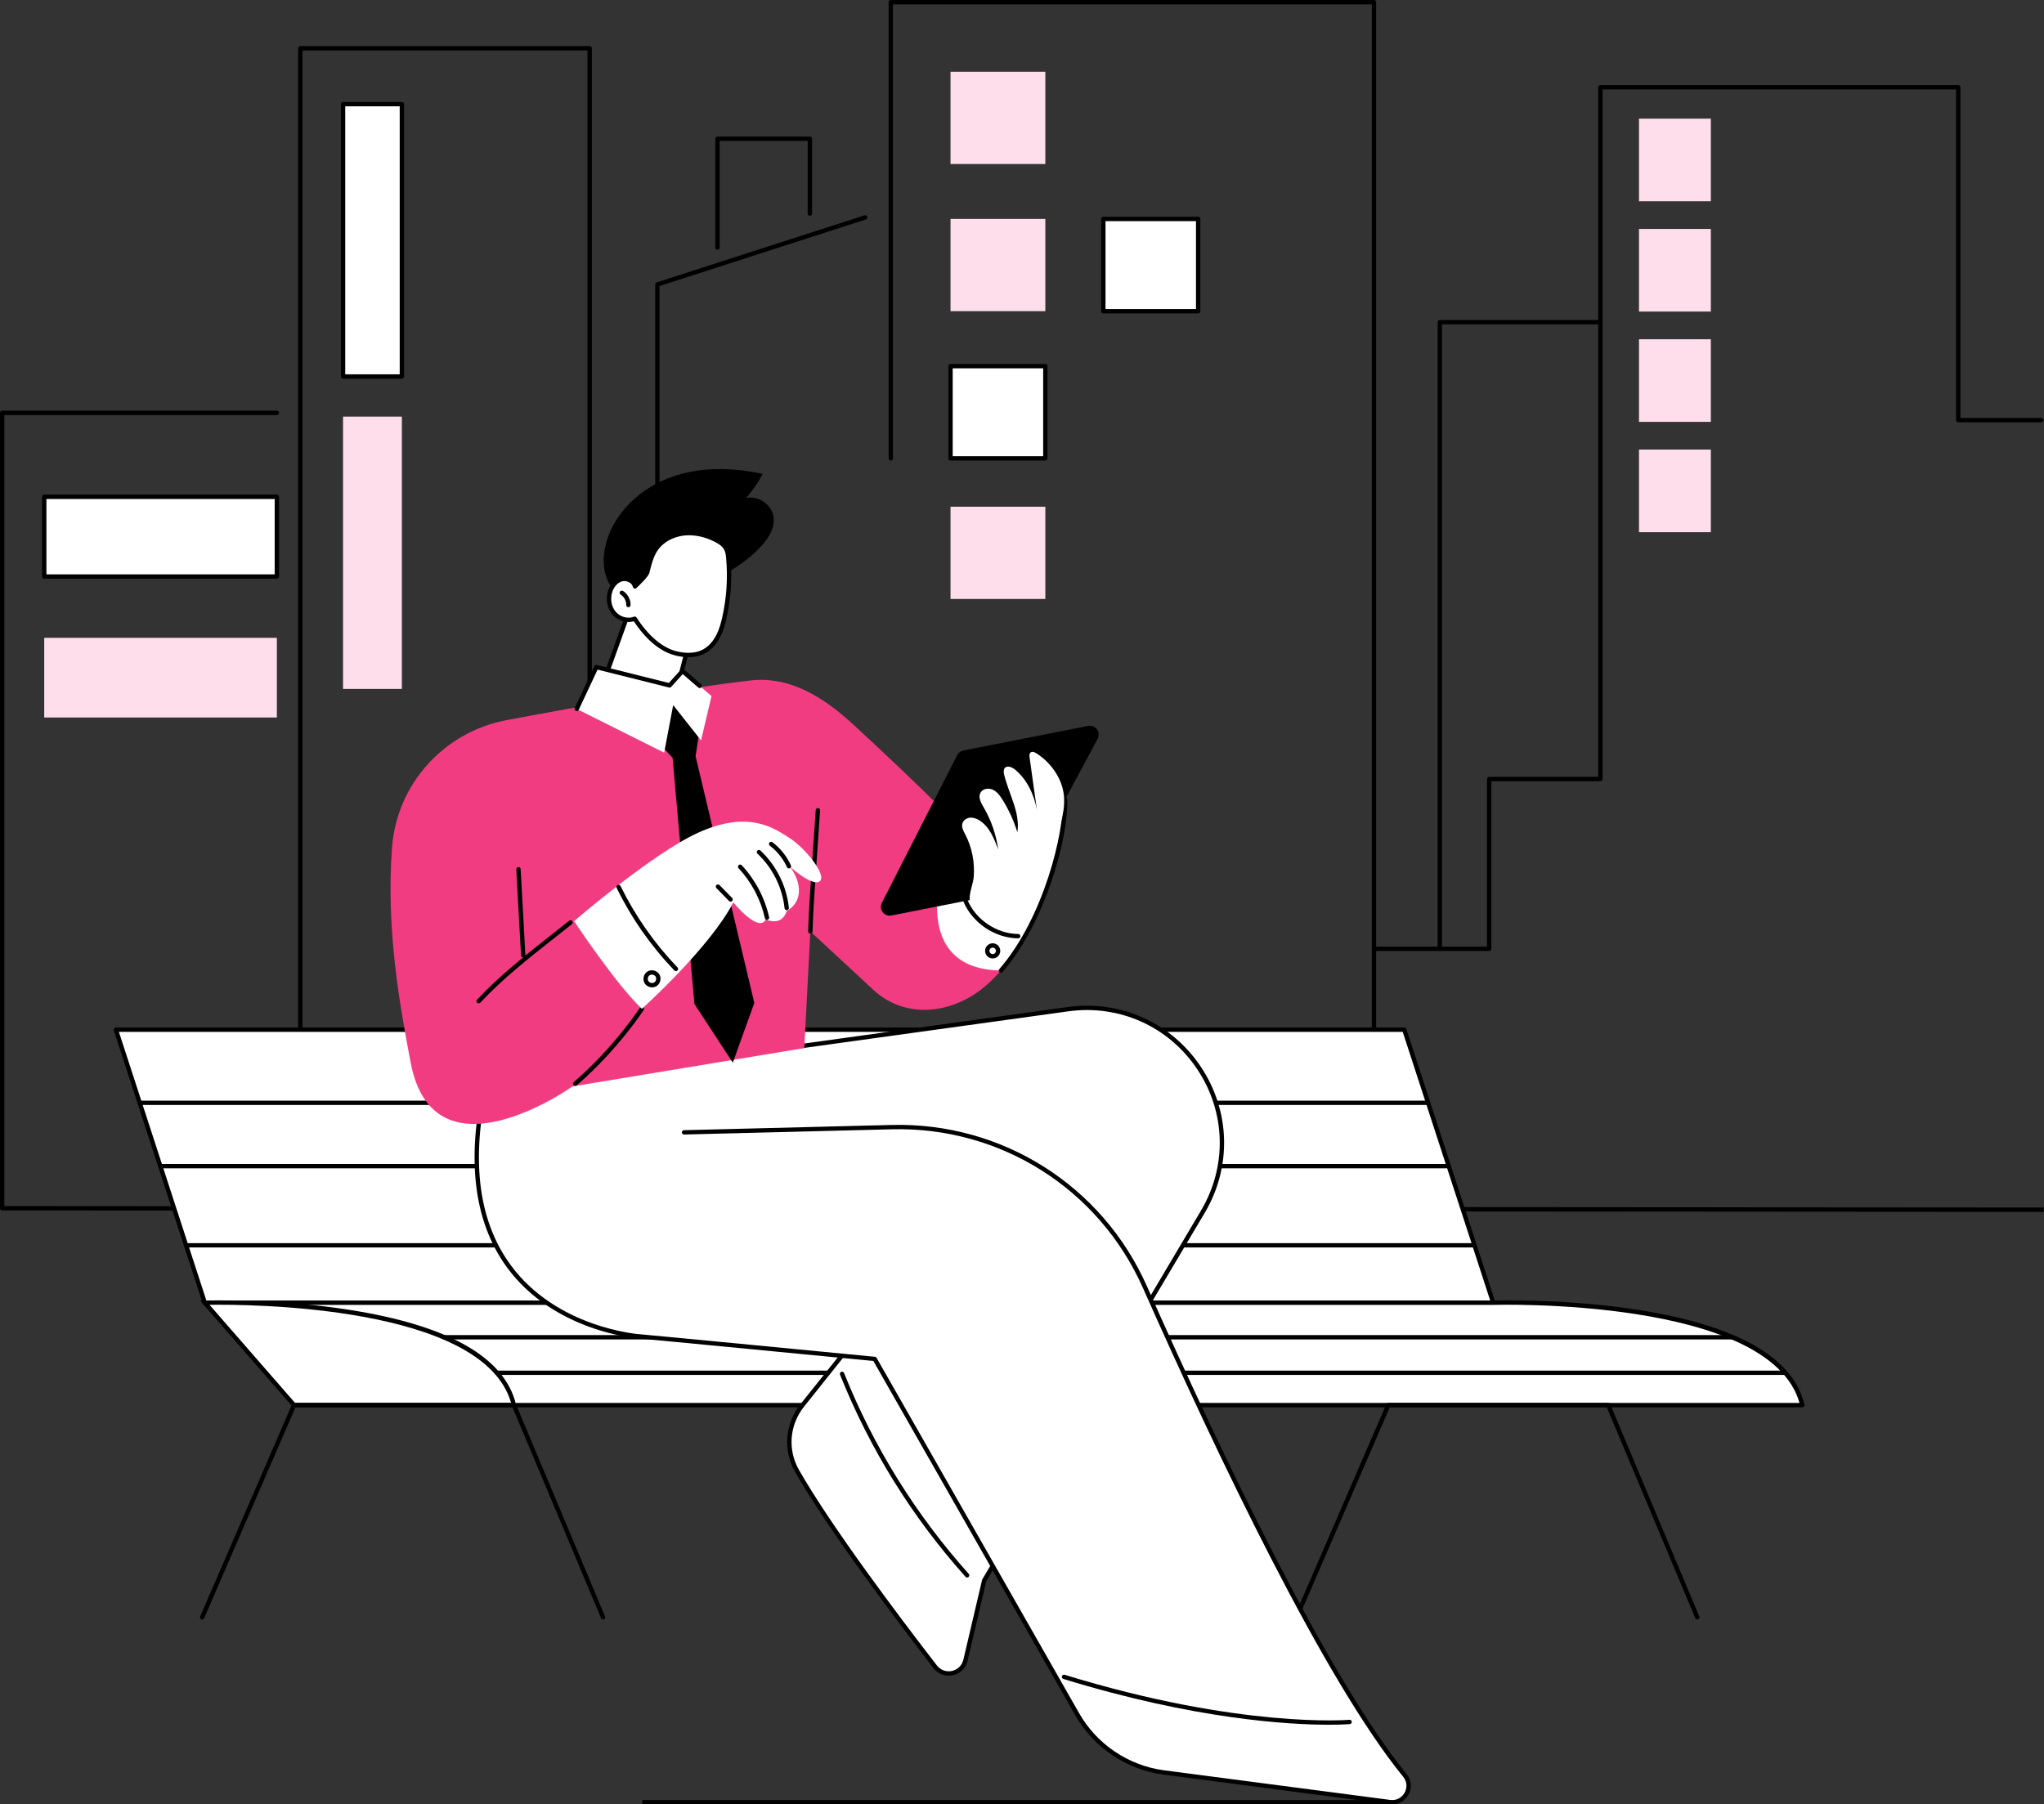 <svg width="188" height="166" viewBox="0 0 188 166" fill="none" xmlns="http://www.w3.org/2000/svg">
<rect x="0" y="0" width="188" height="166" fill="#333333" stroke="none"/>
<g clip-path="url(#clip0_4461_26157)">
<path d="M187.951 111.491L0.2 111.358C0.089 111.358 0 111.269 0 111.159V37.981C0 37.87 0.089 37.781 0.2 37.781H25.464C25.575 37.781 25.664 37.87 25.664 37.981C25.664 38.091 25.575 38.18 25.464 38.18H0.4V110.959L187.951 111.092C188.061 111.092 187.951 111.182 187.951 111.292C187.951 111.402 188.061 111.491 187.951 111.491Z" fill="black"/>
<path d="M27.622 100.165C27.511 100.165 27.422 100.075 27.422 99.965V4.442C27.422 4.331 27.511 4.242 27.622 4.242H54.237C54.347 4.242 54.437 4.331 54.437 4.442V66.694H66.215C66.325 66.694 66.414 66.783 66.414 66.894C66.414 67.004 66.325 67.093 66.215 67.093H54.237C54.127 67.093 54.037 67.004 54.037 66.894V4.641H27.821V99.965C27.821 100.075 27.732 100.165 27.622 100.165Z" fill="black"/>
<path d="M126.374 99.254C126.264 99.254 126.175 99.165 126.175 99.055V0.399H82.13V42.172C82.13 42.282 82.041 42.371 81.93 42.371C81.82 42.371 81.731 42.282 81.731 42.172V0.2C81.731 0.089 81.82 0 81.93 0H126.374C126.485 0 126.574 0.089 126.574 0.2V99.055C126.574 99.165 126.485 99.254 126.374 99.254Z" fill="black"/>
<path d="M96.147 6.602H87.426V15.089H96.147V6.602Z" fill="#FDDEEA"/>
<path d="M96.147 20.141H87.426V28.628H96.147V20.141Z" fill="#FDDEEA"/>
<path d="M96.147 33.688H87.426V42.175H96.147V33.688Z" fill="white"/>
<path d="M96.147 42.371H87.426C87.316 42.371 87.227 42.282 87.227 42.171V33.684C87.227 33.574 87.316 33.484 87.426 33.484H96.147C96.258 33.484 96.347 33.574 96.347 33.684V42.171C96.347 42.282 96.258 42.371 96.147 42.371ZM87.626 41.972H95.948V33.883H87.626V41.972Z" fill="black"/>
<path d="M96.147 46.617H87.426V55.105H96.147V46.617Z" fill="#FDDEEA"/>
<path d="M110.201 20.148H101.48V28.636H110.201V20.148Z" fill="white"/>
<path d="M110.202 28.832H101.481C101.371 28.832 101.281 28.743 101.281 28.632V20.145C101.281 20.035 101.371 19.945 101.481 19.945H110.202C110.312 19.945 110.402 20.035 110.402 20.145V28.632C110.402 28.743 110.312 28.832 110.202 28.832ZM101.681 28.433H110.002V20.345H101.681V28.433Z" fill="black"/>
<path d="M60.463 64.641C60.353 64.641 60.264 64.551 60.264 64.441V26.169C60.264 26.082 60.319 26.005 60.402 25.979L79.523 19.807C79.629 19.772 79.74 19.831 79.774 19.935C79.808 20.04 79.751 20.153 79.646 20.186L60.663 26.314V64.441C60.663 64.551 60.574 64.641 60.463 64.641Z" fill="black"/>
<path d="M65.993 22.976C65.882 22.976 65.793 22.886 65.793 22.776V12.762C65.793 12.652 65.882 12.562 65.993 12.562H74.487C74.597 12.562 74.687 12.652 74.687 12.762V19.655C74.687 19.765 74.597 19.854 74.487 19.854C74.376 19.854 74.287 19.765 74.287 19.655V12.962H66.192V22.776C66.192 22.886 66.103 22.976 65.993 22.976Z" fill="black"/>
<path d="M36.963 9.586H31.553V34.64H36.963V9.586Z" fill="white"/>
<path d="M36.963 34.836H31.553C31.443 34.836 31.354 34.747 31.354 34.637V9.582C31.354 9.472 31.443 9.383 31.553 9.383H36.963C37.074 9.383 37.163 9.472 37.163 9.582V34.637C37.163 34.747 37.074 34.836 36.963 34.836ZM31.753 34.437H36.764V9.782H31.753V34.437Z" fill="black"/>
<path d="M36.963 38.328H31.553V63.382H36.963V38.328Z" fill="#FDDEEA"/>
<path d="M25.465 45.711H4.068V53.042H25.465V45.711Z" fill="white"/>
<path d="M25.465 53.238H4.069C3.959 53.238 3.869 53.148 3.869 53.038V45.707C3.869 45.597 3.959 45.508 4.069 45.508H25.465C25.576 45.508 25.665 45.597 25.665 45.707V53.038C25.665 53.148 25.576 53.238 25.465 53.238ZM4.269 52.839H25.265V45.907H4.269V52.839Z" fill="black"/>
<path d="M25.465 58.68H4.068V66.01H25.465V58.68Z" fill="#FDDEEA"/>
<path d="M136.972 87.49H126.376C126.265 87.49 126.176 87.401 126.176 87.291C126.176 87.181 126.265 87.091 126.376 87.091H136.772V71.669C136.772 71.559 136.861 71.47 136.972 71.47H146.999V8.028C146.999 7.917 147.088 7.828 147.199 7.828H180.113C180.224 7.828 180.313 7.917 180.313 8.028V38.452H187.752C187.862 38.452 187.952 38.541 187.952 38.651C187.952 38.762 187.862 38.851 187.752 38.851H180.113C180.003 38.851 179.914 38.762 179.914 38.651V8.227H147.399V71.669C147.399 71.78 147.309 71.869 147.199 71.869H137.171V87.291C137.171 87.401 137.082 87.49 136.972 87.49Z" fill="black"/>
<path d="M132.428 87.488C132.318 87.488 132.229 87.399 132.229 87.288V29.637C132.229 29.527 132.318 29.438 132.428 29.438H147.198C147.309 29.438 147.398 29.527 147.398 29.637C147.398 29.747 147.309 29.837 147.198 29.837H132.628V87.288C132.628 87.399 132.539 87.488 132.428 87.488Z" fill="black"/>
<path d="M150.748 18.516H157.357V10.914H150.748V18.516Z" fill="#FDDEEA"/>
<path d="M150.748 28.664H157.357V21.062H150.748V28.664Z" fill="#FDDEEA"/>
<path d="M150.748 38.812H157.357V31.211H150.748V38.812Z" fill="#FDDEEA"/>
<path d="M150.748 48.961H157.357V41.359H150.748V48.961Z" fill="#FDDEEA"/>
<path d="M128.145 165.602H59.078V166.001H128.145V165.602Z" fill="black"/>
<path d="M129.161 94.734H10.658L18.836 119.85H137.339L129.161 94.734Z" fill="white"/>
<path d="M137.339 120.046H18.836C18.75 120.046 18.673 119.99 18.646 119.908L10.469 94.793C10.449 94.732 10.46 94.665 10.497 94.614C10.535 94.562 10.595 94.531 10.659 94.531H129.162C129.248 94.531 129.325 94.587 129.352 94.669L137.529 119.784C137.549 119.845 137.539 119.912 137.501 119.964C137.464 120.015 137.403 120.046 137.339 120.046ZM18.981 119.647H137.064L129.017 94.93H10.934L18.981 119.647Z" fill="black"/>
<path d="M55.466 148.991C55.388 148.991 55.314 148.945 55.282 148.869L47.135 129.462H27.179L18.778 148.871C18.734 148.972 18.617 149.019 18.515 148.975C18.414 148.931 18.367 148.814 18.411 148.713L26.865 129.183C26.896 129.11 26.968 129.062 27.048 129.062H47.268C47.349 129.062 47.421 129.111 47.452 129.185L55.65 148.715C55.693 148.816 55.645 148.933 55.543 148.976C55.518 148.986 55.492 148.991 55.466 148.991Z" fill="black"/>
<path d="M18.836 119.846H137.339C137.339 119.846 163.301 118.986 165.771 129.264H47.267L18.836 119.846Z" fill="white"/>
<path d="M165.771 129.467H47.268C47.247 129.467 47.226 129.463 47.205 129.457L18.774 120.038C18.681 120.008 18.624 119.914 18.639 119.817C18.655 119.72 18.738 119.649 18.837 119.649H137.34C137.398 119.647 143.921 119.446 150.661 120.506C159.772 121.94 164.921 124.872 165.966 129.221C165.98 129.28 165.966 129.343 165.928 129.391C165.89 129.439 165.832 129.467 165.771 129.467ZM47.3 129.068H165.513C162.752 119.323 137.602 120.041 137.346 120.048L20.074 120.048L47.3 129.068Z" fill="black"/>
<path d="M156.112 148.991C156.034 148.991 155.96 148.945 155.928 148.869L147.782 129.462H127.826L119.424 148.871C119.38 148.972 119.262 149.018 119.162 148.975C119.06 148.931 119.014 148.814 119.057 148.713L127.511 129.183C127.543 129.11 127.615 129.062 127.694 129.062H147.915C147.995 129.062 148.068 129.111 148.099 129.185L156.296 148.715C156.339 148.816 156.291 148.933 156.189 148.976C156.164 148.986 156.138 148.991 156.112 148.991Z" fill="black"/>
<path d="M18.836 119.846C18.836 119.846 44.798 118.986 47.267 129.264H27.047L18.836 119.846Z" fill="white"/>
<path d="M47.522 129.467H26.957L18.41 119.664L18.83 119.65C18.895 119.647 25.417 119.446 32.158 120.507C41.269 121.94 46.418 124.872 47.463 129.221L47.522 129.467ZM27.139 129.068H47.01C44.447 120.026 22.605 119.993 19.268 120.04L27.139 129.068Z" fill="black"/>
<path d="M47.268 129.462H27.014C26.904 129.462 26.814 129.372 26.814 129.262C26.814 129.152 26.904 129.062 27.014 129.062H47.268C47.379 129.062 47.468 129.152 47.468 129.262C47.468 129.372 47.379 129.462 47.268 129.462Z" fill="black"/>
<path d="M164.199 126.493H45.696C45.585 126.493 45.496 126.404 45.496 126.293C45.496 126.183 45.585 126.094 45.696 126.094H164.199C164.309 126.094 164.399 126.183 164.399 126.293C164.399 126.404 164.309 126.493 164.199 126.493Z" fill="black"/>
<path d="M159.355 123.227H40.852C40.742 123.227 40.652 123.138 40.652 123.028C40.652 122.917 40.742 122.828 40.852 122.828H159.355C159.466 122.828 159.555 122.917 159.555 123.028C159.555 123.138 159.466 123.227 159.355 123.227Z" fill="black"/>
<path d="M135.621 114.766H17.118C17.007 114.766 16.918 114.677 16.918 114.567C16.918 114.456 17.007 114.367 17.118 114.367H135.621C135.731 114.367 135.821 114.456 135.821 114.567C135.821 114.677 135.731 114.766 135.621 114.766Z" fill="black"/>
<path d="M133.029 107.485H14.747C14.636 107.485 14.547 107.396 14.547 107.286C14.547 107.175 14.636 107.086 14.747 107.086H133.029C133.139 107.086 133.229 107.175 133.229 107.286C133.229 107.396 133.139 107.485 133.029 107.485Z" fill="black"/>
<path d="M131.353 101.657H12.85C12.74 101.657 12.65 101.568 12.65 101.457C12.65 101.347 12.74 101.258 12.85 101.258H131.353C131.464 101.258 131.553 101.347 131.553 101.457C131.553 101.568 131.464 101.657 131.353 101.657Z" fill="black"/>
<path d="M98.23 92.844L73.769 96.232L55.656 96.147C52.578 107.115 88.173 111.268 88.173 111.268L73.795 129.288C72.416 131.017 72.219 133.411 73.314 135.331C76.335 140.625 82.734 149.097 86.015 153.343C86.828 154.395 88.497 154.032 88.801 152.739L90.526 145.391L110.638 111.47C115.943 102.522 108.545 91.415 98.23 92.844Z" fill="white"/>
<path d="M87.256 154.158C86.713 154.158 86.199 153.91 85.856 153.466C82.392 148.982 76.133 140.676 73.14 135.431C72 133.433 72.196 130.973 73.639 129.164L87.794 111.423C84.487 111.011 61.23 107.869 56.215 100.396C55.298 99.03 55.045 97.582 55.463 96.094C55.487 96.008 55.566 95.948 55.655 95.948H55.656L73.755 96.033L98.202 92.647C103.054 91.974 107.749 94.087 110.46 98.159C113.168 102.228 113.303 107.368 110.81 111.573L90.713 145.467L88.995 152.785C88.837 153.459 88.318 153.969 87.64 154.116C87.512 154.144 87.383 154.158 87.256 154.158ZM55.809 96.348C55.48 97.668 55.728 98.954 56.547 100.174C61.731 107.9 87.932 111.039 88.196 111.07C88.268 111.078 88.33 111.125 88.358 111.192C88.385 111.259 88.375 111.336 88.329 111.393L73.951 129.413C72.611 131.093 72.429 133.378 73.488 135.233C76.468 140.458 82.714 148.746 86.173 153.222C86.501 153.647 87.031 153.84 87.556 153.726C88.081 153.612 88.483 153.217 88.606 152.694L90.331 145.346C90.336 145.326 90.343 145.307 90.354 145.29L110.466 111.369C112.88 107.298 112.75 102.321 110.127 98.38C107.502 94.437 102.953 92.392 98.257 93.042L73.796 96.43C73.786 96.431 73.778 96.432 73.767 96.432L55.809 96.348Z" fill="black"/>
<path d="M88.954 145.129C88.899 145.129 88.845 145.106 88.805 145.062C83.887 139.568 80.004 133.312 77.264 126.469C77.223 126.367 77.273 126.251 77.376 126.21C77.477 126.169 77.594 126.218 77.635 126.321C80.357 133.121 84.216 139.337 89.103 144.796C89.177 144.878 89.17 145.005 89.088 145.078C89.049 145.112 89.002 145.129 88.954 145.129Z" fill="black"/>
<path d="M88.174 125.245H88.173L81.498 125.219C81.388 125.219 81.298 125.129 81.299 125.019C81.299 124.909 81.389 124.82 81.499 124.82H81.499L88.174 124.846C88.284 124.846 88.374 124.936 88.373 125.046C88.373 125.156 88.284 125.245 88.174 125.245Z" fill="black"/>
<path d="M62.914 104.179L82.034 103.698C92.061 103.445 101.246 109.257 105.307 118.416C111.97 133.439 121.857 154.309 129.215 163.338C130.08 164.4 129.204 165.97 127.845 165.792L107.046 163.068C103.687 162.628 100.731 160.636 99.066 157.689L80.451 125.024C80.451 125.024 59.337 122.982 58.782 122.947C58.782 122.947 39.131 121.646 44.918 98.648L61.604 94.023L67.462 95.09L62.914 104.179Z" fill="white"/>
<path d="M128.056 166.002C127.977 166.002 127.899 165.997 127.819 165.987L107.021 163.263C103.618 162.817 100.579 160.769 98.892 157.784L80.329 125.209C78.727 125.054 59.295 123.176 58.77 123.143C58.692 123.138 50.975 122.561 46.622 116.586C43.453 112.237 42.815 106.184 44.725 98.596C44.742 98.526 44.796 98.471 44.865 98.452L61.551 93.828C61.58 93.82 61.611 93.818 61.641 93.824L67.498 94.89C67.607 94.91 67.679 95.014 67.659 95.122C67.639 95.231 67.537 95.304 67.426 95.283L61.614 94.225L45.084 98.805C43.239 106.221 43.865 112.124 46.945 116.351C51.189 122.177 58.721 122.74 58.796 122.745C59.347 122.78 79.609 124.739 80.471 124.822C80.535 124.828 80.593 124.865 80.625 124.922L99.24 157.587C100.866 160.464 103.794 162.438 107.073 162.867L127.871 165.591C128.525 165.676 128.98 165.305 129.19 164.93C129.399 164.554 129.476 163.97 129.06 163.46C121.82 154.576 112.048 134.103 105.125 118.493C101.081 109.373 92.021 103.639 82.04 103.894L62.92 104.375C62.809 104.375 62.718 104.29 62.715 104.18C62.712 104.07 62.799 103.979 62.91 103.976L82.029 103.495C92.169 103.243 101.38 109.063 105.491 118.331C112.403 133.919 122.158 154.358 129.37 163.208C129.823 163.765 129.888 164.499 129.539 165.124C129.229 165.679 128.674 166.002 128.056 166.002Z" fill="black"/>
<path d="M122.232 158.674C118.588 158.674 109.935 158.195 97.805 154.461C97.7 154.428 97.641 154.317 97.673 154.211C97.706 154.106 97.817 154.047 97.923 154.079C114.079 159.052 124.016 158.229 124.115 158.219C124.224 158.209 124.322 158.291 124.332 158.4C124.342 158.51 124.261 158.607 124.151 158.617C124.126 158.619 123.466 158.674 122.232 158.674Z" fill="black"/>
<path d="M55.029 64.084L57.82 56.324L62.7 54.938L63.796 57.44L61.916 64.867L55.029 64.084Z" fill="white"/>
<path d="M61.917 65.063C61.91 65.063 61.902 65.062 61.894 65.061L55.007 64.278C54.947 64.271 54.892 64.237 54.86 64.185C54.828 64.133 54.821 64.07 54.842 64.012L57.633 56.252C57.655 56.192 57.704 56.145 57.766 56.128L62.646 54.742C62.742 54.715 62.844 54.762 62.884 54.854L63.98 57.356C63.997 57.397 64.001 57.442 63.99 57.485L62.111 64.912C62.088 65.002 62.008 65.063 61.917 65.063ZM55.303 63.91L61.766 64.645L63.586 57.453L62.587 55.173L57.974 56.484L55.303 63.91Z" fill="black"/>
<path d="M69.839 50.43C70.599 49.654 71.295 48.648 71.148 47.571C70.993 46.435 69.759 45.57 68.636 45.81C69.219 45.132 69.727 44.39 70.149 43.602C67.319 42.982 64.297 42.931 61.585 43.947C58.872 44.964 56.517 47.155 55.754 49.947C55.437 51.109 55.409 52.394 55.932 53.478C56.481 54.617 57.572 55.41 58.721 55.939C60.218 56.628 61.953 56.944 63.527 56.458C64.59 56.13 65.547 55.388 66.085 54.41C66.222 54.162 66.332 53.898 66.406 53.624C66.46 53.426 66.428 53.038 66.539 52.876C66.67 52.684 67.101 52.548 67.302 52.428C67.589 52.257 67.868 52.075 68.141 51.881C68.748 51.449 69.318 50.963 69.839 50.43Z" fill="black"/>
<path d="M58.403 53.953C58.289 53.441 57.666 53.157 57.161 53.297C56.656 53.436 56.29 53.898 56.126 54.396C55.905 55.069 56.015 55.858 56.468 56.4C56.922 56.942 57.725 57.186 58.382 56.924C59.245 58.284 60.56 59.695 62.118 60.1C62.993 60.327 63.967 60.356 64.763 59.925C65.318 59.624 65.745 59.12 66.039 58.561C66.333 58.002 66.504 57.386 66.641 56.769C67.033 54.99 67.15 53.15 66.986 51.336C66.959 51.042 66.923 50.742 66.786 50.481C66.593 50.113 66.224 49.873 65.855 49.683C65.01 49.251 64.061 48.997 63.114 49.055C62.167 49.113 61.226 49.5 60.581 50.197C59.962 50.865 59.755 51.79 59.527 52.672C59.448 52.977 58.403 53.953 58.403 53.953Z" fill="white"/>
<path d="M63.318 60.459C62.859 60.459 62.424 60.382 62.067 60.289C60.287 59.827 58.97 58.185 58.298 57.159C57.61 57.355 56.8 57.103 56.315 56.524C55.835 55.951 55.686 55.089 55.936 54.33C56.142 53.706 56.58 53.247 57.108 53.101C57.431 53.012 57.802 53.065 58.1 53.244C58.258 53.339 58.385 53.462 58.474 53.605C58.893 53.196 59.299 52.747 59.333 52.618L59.376 52.451C59.594 51.6 59.82 50.721 60.434 50.058C61.084 49.355 62.056 48.916 63.102 48.852C64.024 48.796 65.005 49.021 65.945 49.502C66.298 49.683 66.733 49.946 66.963 50.385C67.116 50.677 67.156 51.004 67.184 51.314C67.351 53.155 67.234 55.003 66.835 56.808C66.711 57.374 66.54 58.035 66.216 58.651C65.873 59.301 65.404 59.801 64.858 60.097C64.362 60.366 63.825 60.459 63.318 60.459ZM58.382 56.721C58.449 56.721 58.513 56.754 58.551 56.813C59.589 58.449 60.907 59.575 62.168 59.903C62.849 60.08 63.836 60.197 64.668 59.746C65.269 59.42 65.649 58.869 65.862 58.465C66.164 57.891 66.326 57.262 66.445 56.723C66.835 54.957 66.949 53.15 66.787 51.35C66.761 51.069 66.728 50.797 66.609 50.571C66.431 50.231 66.063 50.011 65.763 49.857C64.887 49.408 63.975 49.2 63.126 49.251C62.182 49.308 61.308 49.701 60.727 50.329C60.182 50.918 59.969 51.748 59.763 52.55L59.72 52.718C59.633 53.053 58.794 53.857 58.539 54.095C58.487 54.145 58.411 54.162 58.343 54.14C58.275 54.119 58.223 54.063 58.207 53.993C58.171 53.83 58.06 53.686 57.894 53.586C57.691 53.464 57.431 53.425 57.214 53.486C56.744 53.615 56.442 54.071 56.316 54.455C56.108 55.086 56.228 55.798 56.621 56.268C57.036 56.763 57.745 56.959 58.308 56.735C58.332 56.725 58.357 56.721 58.382 56.721Z" fill="black"/>
<path d="M57.797 55.864C57.795 55.864 57.793 55.864 57.79 55.864C57.68 55.861 57.594 55.769 57.597 55.658C57.609 55.285 57.404 54.902 57.088 54.705C56.995 54.646 56.966 54.523 57.024 54.43C57.083 54.336 57.206 54.308 57.3 54.366C57.739 54.64 58.013 55.153 57.996 55.671C57.993 55.779 57.904 55.864 57.797 55.864Z" fill="black"/>
<path d="M87.037 78.582L87.034 74.824C84.038 71.817 81.15 69.131 78.604 66.767C75.868 64.228 72.733 62.175 69.023 62.604C62.37 63.372 53.235 64.996 46.567 66.258C40.818 67.347 36.489 72.148 36.057 77.977C35.493 85.584 36.794 92.597 37.768 97.742C39.906 109.027 52.654 99.951 52.654 99.951L73.976 96.421L74.534 85.693L80.337 91.074C83.098 93.634 87.134 93.373 90.144 91.108C90.825 90.595 91.464 89.98 92.061 89.291C88.499 83.946 87.037 78.582 87.037 78.582Z" fill="#F13C82"/>
<path d="M97.958 73.492L90.648 78.562C89.436 77.264 88.227 76.018 87.034 74.821L87.038 78.58C87.038 78.58 83.105 89.15 92.061 89.288C96.025 84.709 98.085 76.833 97.958 73.492Z" fill="white"/>
<path d="M92.061 89.493C92.015 89.493 91.968 89.477 91.93 89.445C91.847 89.372 91.838 89.246 91.91 89.163C96.02 84.415 97.875 76.565 97.758 73.505C97.754 73.395 97.84 73.302 97.95 73.298C98.062 73.286 98.153 73.38 98.157 73.49C98.296 77.116 96.1 84.933 92.212 89.424C92.173 89.47 92.117 89.493 92.061 89.493Z" fill="black"/>
<path d="M44.024 92.31C43.975 92.31 43.926 92.292 43.888 92.256C43.807 92.181 43.803 92.055 43.878 91.974C45.936 89.765 48.405 87.821 50.793 85.94C51.316 85.528 51.837 85.118 52.35 84.708C52.436 84.639 52.562 84.653 52.631 84.739C52.7 84.825 52.686 84.951 52.6 85.02C52.086 85.43 51.565 85.841 51.04 86.254C48.664 88.125 46.207 90.06 44.17 92.246C44.131 92.288 44.078 92.31 44.024 92.31Z" fill="black"/>
<path d="M48.121 88.083C48.016 88.083 47.928 88.001 47.922 87.894L47.489 79.985C47.483 79.875 47.567 79.781 47.677 79.775C47.786 79.762 47.882 79.853 47.887 79.963L48.321 87.873C48.327 87.983 48.242 88.077 48.132 88.083C48.129 88.083 48.125 88.083 48.121 88.083Z" fill="black"/>
<path d="M74.534 85.89H74.529C74.419 85.887 74.332 85.796 74.334 85.686C74.372 83.937 74.574 81.09 74.769 78.336C74.866 76.967 74.957 75.674 75.028 74.531C75.035 74.421 75.13 74.338 75.24 74.344C75.35 74.351 75.434 74.446 75.427 74.556C75.356 75.7 75.264 76.995 75.167 78.365C74.973 81.113 74.771 83.956 74.734 85.695C74.731 85.803 74.642 85.89 74.534 85.89Z" fill="black"/>
<path d="M52.911 99.894C52.855 99.894 52.799 99.871 52.759 99.825C52.687 99.741 52.697 99.615 52.781 99.543C56.487 96.361 58.843 92.737 58.866 92.701C58.926 92.608 59.049 92.582 59.142 92.641C59.235 92.701 59.261 92.824 59.202 92.917C59.178 92.954 56.793 96.624 53.041 99.846C53.003 99.878 52.957 99.894 52.911 99.894Z" fill="black"/>
<path d="M93.649 86.326H93.647C91.508 86.306 89.438 84.913 88.613 82.94C88.571 82.839 88.619 82.722 88.721 82.679C88.821 82.637 88.939 82.685 88.982 82.787C89.746 84.617 91.666 85.908 93.651 85.927C93.761 85.928 93.85 86.018 93.849 86.129C93.848 86.238 93.758 86.326 93.649 86.326Z" fill="black"/>
<path d="M91.303 88.176C90.977 88.176 90.684 87.945 90.619 87.614C90.544 87.236 90.791 86.869 91.168 86.795C91.35 86.759 91.537 86.796 91.692 86.899C91.847 87.003 91.952 87.161 91.988 87.344C92.024 87.526 91.987 87.712 91.883 87.867C91.779 88.021 91.621 88.126 91.439 88.163C91.393 88.172 91.348 88.176 91.303 88.176ZM91.304 87.18C91.285 87.18 91.265 87.182 91.246 87.186C91.168 87.202 91.1 87.247 91.056 87.313C91.011 87.379 90.996 87.458 91.011 87.536C91.043 87.698 91.2 87.803 91.361 87.771C91.439 87.755 91.507 87.711 91.551 87.644C91.595 87.579 91.611 87.499 91.596 87.421C91.581 87.343 91.535 87.275 91.469 87.231C91.42 87.198 91.362 87.18 91.304 87.18Z" fill="black"/>
<path d="M64.417 66.741L63.976 69.564L69.379 92.268L67.402 97.766L63.874 92.367L61.862 69.719L59.752 67.448L61.883 64.672L64.417 66.741Z" fill="black"/>
<path d="M54.851 61.375L61.588 63.06L62.775 61.74L65.443 64.041L64.48 68.115L61.917 64.869L61.089 69.247L53.045 65.224L54.851 61.375Z" fill="white"/>
<path d="M53.045 65.42C53.017 65.42 52.988 65.414 52.961 65.401C52.861 65.354 52.818 65.235 52.865 65.136L54.671 61.287C54.711 61.2 54.807 61.154 54.9 61.178L61.521 62.833L62.627 61.603C62.699 61.522 62.824 61.514 62.906 61.585L64.489 62.95C64.572 63.023 64.582 63.149 64.51 63.232C64.438 63.316 64.311 63.325 64.228 63.253L62.793 62.015L61.737 63.19C61.688 63.245 61.612 63.268 61.54 63.25L54.963 61.605L53.226 65.305C53.192 65.377 53.12 65.42 53.045 65.42Z" fill="black"/>
<path d="M52.805 84.744C52.805 84.744 56.592 90.478 59.033 92.812C59.033 92.812 65.28 87.211 67.447 83.021C67.447 83.021 69.757 85.875 70.437 84.592C70.437 84.592 71.884 85.297 72.365 83.807C72.365 83.807 73.415 83.315 73.481 82.053C73.546 80.79 72.638 79.722 72.638 79.722C72.638 79.722 74.791 81.658 75.415 81.06C76.038 80.462 74.052 78.016 72.61 77.091C71.169 76.167 68.828 74.511 64.209 76.61C59.988 78.529 52.805 84.744 52.805 84.744Z" fill="white"/>
<path d="M70.546 84.626C70.455 84.626 70.372 84.563 70.352 84.47C69.968 82.752 69.13 81.163 67.93 79.874C67.855 79.794 67.86 79.668 67.941 79.592C68.021 79.518 68.148 79.522 68.223 79.603C69.471 80.943 70.342 82.596 70.741 84.383C70.765 84.49 70.698 84.597 70.59 84.621C70.575 84.624 70.561 84.626 70.546 84.626Z" fill="black"/>
<path d="M72.36 83.736C72.258 83.736 72.172 83.659 72.161 83.556C71.967 81.667 71.059 79.839 69.671 78.541C69.59 78.465 69.586 78.339 69.661 78.259C69.737 78.178 69.863 78.174 69.944 78.249C71.402 79.612 72.355 81.531 72.559 83.516C72.57 83.625 72.49 83.723 72.38 83.735C72.373 83.735 72.367 83.736 72.36 83.736Z" fill="black"/>
<path d="M72.565 79.897C72.489 79.897 72.416 79.853 72.383 79.779C72.031 79.003 71.487 78.319 70.807 77.804C70.719 77.737 70.703 77.612 70.769 77.524C70.836 77.436 70.961 77.419 71.049 77.486C71.781 78.042 72.368 78.778 72.747 79.615C72.792 79.715 72.747 79.833 72.647 79.879C72.62 79.891 72.592 79.897 72.565 79.897Z" fill="black"/>
<path d="M67.197 82.95C67.145 82.95 67.093 82.93 67.054 82.89L65.893 81.706C65.816 81.628 65.817 81.501 65.896 81.424C65.975 81.347 66.101 81.349 66.178 81.427L67.339 82.611C67.416 82.69 67.415 82.816 67.336 82.894C67.297 82.931 67.247 82.95 67.197 82.95Z" fill="black"/>
<path d="M62.17 89.342C62.118 89.342 62.065 89.321 62.026 89.28C59.871 87.034 58.084 84.479 56.714 81.686C56.665 81.587 56.706 81.467 56.805 81.419C56.905 81.37 57.024 81.412 57.073 81.51C58.424 84.266 60.188 86.788 62.314 89.004C62.391 89.084 62.388 89.21 62.308 89.286C62.27 89.323 62.22 89.342 62.17 89.342Z" fill="black"/>
<path d="M59.981 90.833C59.718 90.833 59.453 90.708 59.306 90.484C59.078 90.136 59.18 89.627 59.524 89.394C59.53 89.39 59.537 89.386 59.544 89.383C59.55 89.378 59.556 89.374 59.562 89.37C59.919 89.158 60.424 89.281 60.642 89.635C60.86 89.989 60.743 90.495 60.392 90.717C60.269 90.796 60.125 90.833 59.981 90.833ZM59.757 89.718C59.754 89.721 59.751 89.723 59.748 89.725C59.583 89.836 59.531 90.099 59.64 90.264C59.749 90.431 60.01 90.487 60.178 90.38C60.346 90.274 60.406 90.013 60.302 89.844C60.198 89.675 59.938 89.611 59.767 89.713C59.764 89.715 59.76 89.717 59.757 89.718Z" fill="black"/>
<path d="M100.085 66.782L88.608 69.045C88.363 69.093 88.154 69.251 88.041 69.473L81.112 83.059C80.804 83.663 81.328 84.356 81.994 84.224L93.074 82.04C93.313 81.992 93.518 81.841 93.633 81.626L100.959 67.962C101.283 67.358 100.759 66.649 100.085 66.782Z" fill="black"/>
<path d="M95.309 69.296C95.149 69.196 94.932 69.11 94.789 69.231C94.664 69.336 94.676 69.531 94.699 69.696C94.924 71.306 95.149 72.916 95.374 74.526C95.112 73.098 94.459 71.696 93.342 70.789C93.067 70.566 92.625 70.391 92.407 70.669C92.276 70.836 92.311 71.079 92.362 71.288C92.792 73.061 93.857 74.77 93.573 76.567C93.253 75.523 92.798 74.522 92.223 73.597C91.988 73.219 91.713 72.836 91.313 72.65C90.913 72.465 90.359 72.558 90.166 72.958C89.962 73.382 90.237 73.874 90.477 74.283C91.171 75.468 91.628 76.796 91.812 78.16C91.434 77.14 90.998 76.046 90.087 75.475C89.82 75.308 89.508 75.192 89.198 75.227C88.888 75.261 88.587 75.474 88.511 75.782C88.427 76.121 88.619 76.461 88.781 76.772C89.406 77.967 89.67 79.349 89.558 80.692C89.473 81.699 88.558 83.213 89.942 83.713C90.416 83.885 90.944 83.802 91.417 83.634C92.754 83.161 93.784 82.075 94.682 80.962C95.599 79.826 96.443 78.61 97.008 77.253C97.573 75.897 98.058 74.343 97.812 72.884C97.566 71.425 96.55 70.071 95.309 69.296Z" fill="white"/>
</g>
<defs>
<clipPath id="clip0_4461_26157">
<rect width="188" height="166" fill="white"/>
</clipPath>
</defs>
</svg>
